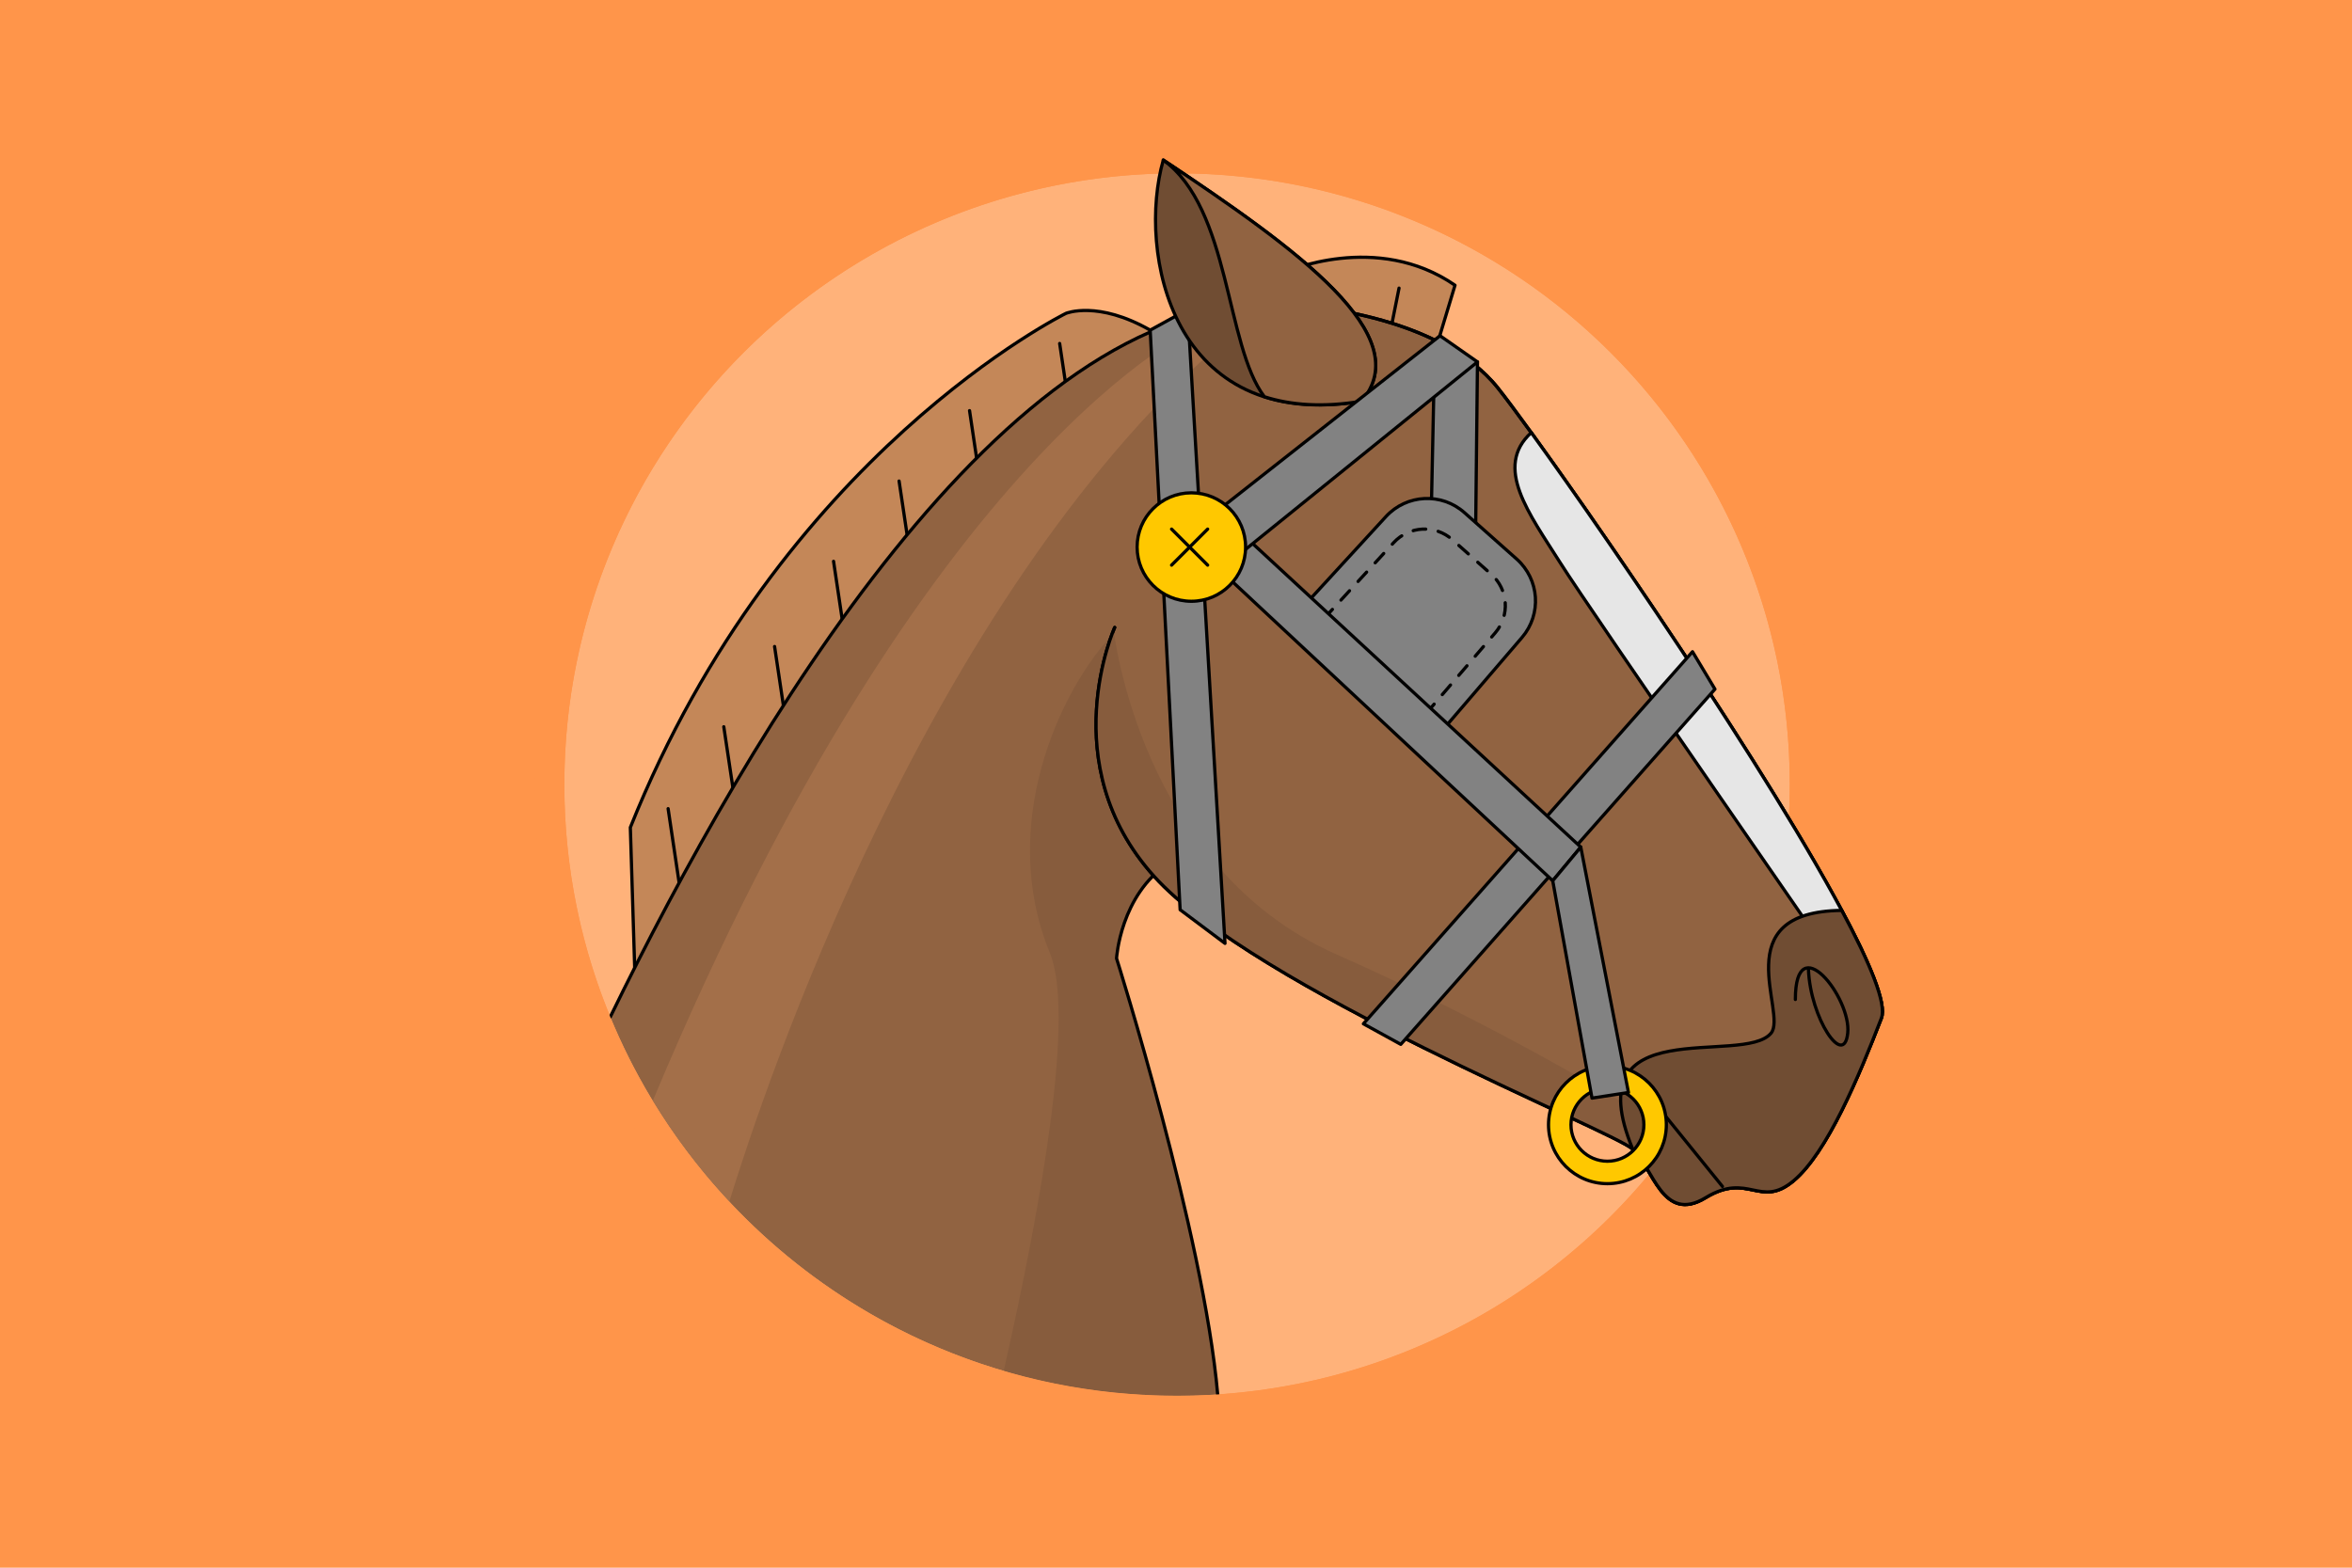 <?xml version="1.0" encoding="utf-8"?>
<!-- Generator: Adobe Illustrator 21.1.0, SVG Export Plug-In . SVG Version: 6.00 Build 0)  -->
<svg version="1.2" baseProfile="tiny" id="Слой_1"
	 xmlns="http://www.w3.org/2000/svg" xmlns:xlink="http://www.w3.org/1999/xlink" x="0px" y="0px" viewBox="0 0 729 486"
	 xml:space="preserve">
<g>
	<g>
		<g>
			<rect x="-22.73" y="-19.98" fill="#FF954A" width="771.72" height="528.72"/>
		</g>
		<ellipse fill="#FFB27A" cx="364.83" cy="243.21" rx="189.91" ry="189.48"/>
	</g>
	<g>
		<path fill="#C48758" stroke="#000000" stroke-linecap="round" stroke-linejoin="round" stroke-miterlimit="10" d="M356.5,102.35
			c-16.23-9.27-26.08-5.22-26.08-5.22s-88.68,43.47-135.05,159.39l1.74,56.22"/>
		
			<line fill="none" stroke="#000000" stroke-linecap="round" stroke-linejoin="round" stroke-miterlimit="10" x1="207.08" y1="250.69" x2="210.63" y2="274.55"/>
		
			<line fill="none" stroke="#000000" stroke-linecap="round" stroke-linejoin="round" stroke-miterlimit="10" x1="224.34" y1="225.3" x2="227.9" y2="249.16"/>
		
			<line fill="none" stroke="#000000" stroke-linecap="round" stroke-linejoin="round" stroke-miterlimit="10" x1="240.08" y1="200.42" x2="243.64" y2="224.28"/>
		
			<line fill="none" stroke="#000000" stroke-linecap="round" stroke-linejoin="round" stroke-miterlimit="10" x1="258.36" y1="174.01" x2="261.92" y2="197.88"/>
		
			<line fill="none" stroke="#000000" stroke-linecap="round" stroke-linejoin="round" stroke-miterlimit="10" x1="278.67" y1="149.13" x2="282.23" y2="173"/>
		
			<line fill="none" stroke="#000000" stroke-linecap="round" stroke-linejoin="round" stroke-miterlimit="10" x1="300.51" y1="127.3" x2="304.06" y2="151.16"/>
		
			<line fill="none" stroke="#000000" stroke-linecap="round" stroke-linejoin="round" stroke-miterlimit="10" x1="328.44" y1="106.48" x2="331.99" y2="130.34"/>
		<path fill="#916341" d="M364.83,432.7c4.23,0,8.43-0.16,12.59-0.43c-4.35-49.71-31.35-135.16-31.35-135.16s1.16-19.71,16.23-29.56
			l33.04-172.72C311.78,92.1,232.4,226.44,189.15,315.27C217.57,384.18,285.51,432.7,364.83,432.7z"/>
		<path fill="#A36F49" d="M226.04,372.51c11.09-35.85,60.81-185.31,151.99-265.7l-6.77-5.42c0,0-83.6,35.84-168.93,239.86
			C209.15,352.49,217.1,362.97,226.04,372.51z"/>
		<path fill="#875C3D" d="M364.83,432.7c4.23,0,8.43-0.16,12.59-0.43c-4.35-49.71-31.35-135.16-31.35-135.16s1.16-19.71,16.23-29.56
			l2.83-14.79l-20.44-55.89c-16.25,17.26-35.54,58.9-19.3,98.51c7.67,18.69-1.97,75.17-14.29,129.6
			C328.14,429.98,346.16,432.7,364.83,432.7z"/>
		<path fill="none" stroke="#000000" stroke-linecap="round" stroke-linejoin="round" stroke-miterlimit="10" d="M377.42,432.26
			c-4.35-49.71-31.35-135.16-31.35-135.16s1.16-19.71,16.23-29.56l33.04-172.72C311.78,92.1,232.4,226.44,189.15,315.27"/>
	</g>
	<path fill="#FF954A" d="M364.83,44.54c-109.97,0-199.13,88.95-199.13,198.68s89.15,198.68,199.13,198.68
		s199.13-88.95,199.13-198.68S474.8,44.54,364.83,44.54z M364.83,432.7c-104.88,0-189.91-84.83-189.91-189.48
		S259.94,53.73,364.83,53.73s189.91,84.83,189.91,189.48S469.71,432.7,364.83,432.7z"/>
	<path fill="#C48758" stroke="#000000" stroke-linecap="round" stroke-linejoin="round" stroke-miterlimit="10" d="M398.24,84.38
		c0,0,28.4-12.76,52.74,4.05l-5.53,18.34l-40.26-5.59L398.24,84.38z"/>
	
		<line fill="none" stroke="#000000" stroke-linecap="round" stroke-linejoin="round" stroke-miterlimit="10" x1="433.63" y1="89.32" x2="428.9" y2="112.98"/>
	<path fill="#916341" stroke="#000000" stroke-linecap="round" stroke-linejoin="round" stroke-miterlimit="10" d="M390.7,94.24
		c13.33-0.58,55.64,3.48,73.61,26.08s125.78,177.36,118.82,195.33c-6.96,17.97-16.81,41.73-27.24,50.43s-13.91-2.9-27.24,5.22
		c-13.33,8.11-16.23-9.27-22.6-15.07c-6.38-5.8-117.08-49.85-148.38-84.62s-12.17-77.09-12.17-77.09"/>
	<path fill="#875C3D" d="M414.25,295.88c-60.93-26.91-69.06-100.54-69.06-100.54l-0.05,0c-2.43,5.99-16.25,44.29,12.52,76.26
		c31.3,34.78,142.01,78.83,148.38,84.62c3.03,2.76,5.28,8.13,8.24,12.14l8.13-14.6C522.41,353.77,475.19,322.79,414.25,295.88z"/>
	<path fill="none" stroke="#000000" stroke-linecap="round" stroke-linejoin="round" stroke-miterlimit="10" d="M390.7,94.24
		c13.33-0.58,55.64,3.48,73.61,26.08s125.78,177.36,118.82,195.33c-6.96,17.97-16.81,41.73-27.24,50.43s-13.91-2.9-27.24,5.22
		c-13.33,8.11-16.23-9.27-22.6-15.07c-6.38-5.8-117.08-49.85-148.38-84.62s-12.17-77.09-12.17-77.09"/>
	<polygon fill="#828282" stroke="#000000" stroke-linecap="round" stroke-linejoin="round" stroke-miterlimit="10" points="
		457.94,112.2 457.36,165.53 443.45,167.27 444.6,112.2 	"/>
	<path fill="#828282" stroke="#000000" stroke-linecap="round" stroke-linejoin="round" stroke-miterlimit="10" d="M402.29,189.87
		l27.26-29.7c6.42-7,17.27-7.55,24.36-1.24l16.18,14.38c7.09,6.3,7.82,17.11,1.65,24.31l-27.14,31.66"/>
	<g>
		<path fill="#828282" d="M411.63,190.39l20.35-22.17c4.79-5.22,12.89-5.63,18.18-0.92l12.07,10.73c5.29,4.7,5.84,12.77,1.23,18.15
			l-20.26,23.63"/>
		<g>
			
				<line fill="none" stroke="#000000" stroke-linecap="round" stroke-linejoin="round" x1="411.63" y1="190.39" x2="412.98" y2="188.92"/>
			<path fill="none" stroke="#000000" stroke-linecap="round" stroke-linejoin="round" stroke-dasharray="3.921,3.921" d="
				M415.63,186.03l16.34-17.81c4.79-5.22,12.89-5.63,18.18-0.92l12.07,10.73c5.29,4.7,5.84,12.77,1.23,18.15l-17.68,20.63"/>
			
				<line fill="none" stroke="#000000" stroke-linecap="round" stroke-linejoin="round" x1="444.51" y1="218.29" x2="443.21" y2="219.81"/>
		</g>
	</g>
	<polygon fill="#828282" stroke="#000000" stroke-linecap="round" stroke-linejoin="round" stroke-miterlimit="10" points="
		356.5,102.35 365.78,282.03 379.69,292.46 368.1,95.97 	"/>
	<path fill="#E6E6E6" stroke="#000000" stroke-linecap="round" stroke-linejoin="round" stroke-miterlimit="10" d="M577.09,294.58
		c-19.16-40.64-76.64-124.79-102.48-160.46c-11.75,10.69-0.55,25.21,8.82,40.09c9.85,15.65,88.68,129.25,88.68,129.25L577.09,294.58
		z"/>
	<path fill="#704D33" stroke="#000000" stroke-linecap="round" stroke-linejoin="round" stroke-miterlimit="10" d="M422,124.38
		c17.39-20.29-19.71-46.95-61.44-74.77C352.45,78.01,362.88,134.23,422,124.38z"/>
	<path fill="#916341" stroke="#000000" stroke-linecap="round" stroke-linejoin="round" stroke-miterlimit="10" d="M391.89,122.99
		c8.22,2.63,18.16,3.38,30.11,1.39c17.39-20.29-19.71-46.95-61.44-74.77C381.42,64.73,379.77,107.05,391.89,122.99z"/>
	<path fill="#704D33" stroke="#000000" stroke-linecap="round" stroke-linejoin="round" stroke-miterlimit="10" d="M548.94,320.29
		c-8.69,10.43-60.86-7.54-42.89,35.94c6.38,5.8,9.27,23.18,22.6,15.07c13.33-8.11,16.81,3.48,27.24-5.22s20.29-32.46,27.24-50.43
		c1.69-4.36-3.39-16.79-12.3-33.41C534.44,282.61,554.12,314.06,548.94,320.29z"/>
	<path fill="none" stroke="#000000" stroke-linecap="round" stroke-linejoin="round" stroke-miterlimit="10" d="M556.47,309.85
		c0-22.6,17.39-0.58,16.23,10.43s-11.59-4.64-12.17-19.71"/>
	
		<line fill="#E6E6E6" stroke="#000000" stroke-linecap="round" stroke-linejoin="round" stroke-miterlimit="10" x1="533.87" y1="367.81" x2="514.16" y2="343.47"/>
	<polygon fill="#828282" stroke="#000000" stroke-linecap="round" stroke-linejoin="round" stroke-miterlimit="10" points="
		524.59,202.04 422.58,317.39 434.17,323.76 531.55,213.64 	"/>
	<polygon fill="#828282" stroke="#000000" stroke-linecap="round" stroke-linejoin="round" stroke-miterlimit="10" points="
		489.96,262.61 375.63,156.83 369.26,168.43 481.27,273.05 	"/>
	<polygon fill="#828282" stroke="#000000" stroke-linecap="round" stroke-linejoin="round" stroke-miterlimit="10" points="
		446.34,104.09 367.52,166.11 376.21,178.28 457.94,112.2 	"/>
	
		<circle fill="#FFC800" stroke="#000000" stroke-linecap="round" stroke-linejoin="round" stroke-miterlimit="10" cx="369.26" cy="169.59" r="16.81"/>
	
		<line fill="none" stroke="#000000" stroke-linecap="round" stroke-linejoin="round" stroke-miterlimit="10" x1="363.13" y1="164.03" x2="374.31" y2="175.2"/>
	
		<line fill="none" stroke="#000000" stroke-linecap="round" stroke-linejoin="round" stroke-miterlimit="10" x1="374.31" y1="164.03" x2="363.13" y2="175.2"/>
	<path fill="#FFC800" stroke="#000000" stroke-linecap="round" stroke-linejoin="round" stroke-miterlimit="10" d="M498.22,330.43
		c-10.08,0-18.26,8.17-18.26,18.26c0,10.08,8.17,18.26,18.26,18.26s18.26-8.17,18.26-18.26C516.48,338.6,508.3,330.43,498.22,330.43
		z M498.22,359.99c-6.24,0-11.3-5.06-11.3-11.3s5.06-11.3,11.3-11.3s11.3,5.06,11.3,11.3S504.46,359.99,498.22,359.99z"/>
	<polygon fill="#828282" stroke="#000000" stroke-linecap="round" stroke-linejoin="round" stroke-miterlimit="10" points="
		481.27,273.05 493.44,340.43 504.74,338.69 489.96,262.61 	"/>
</g>
</svg>
